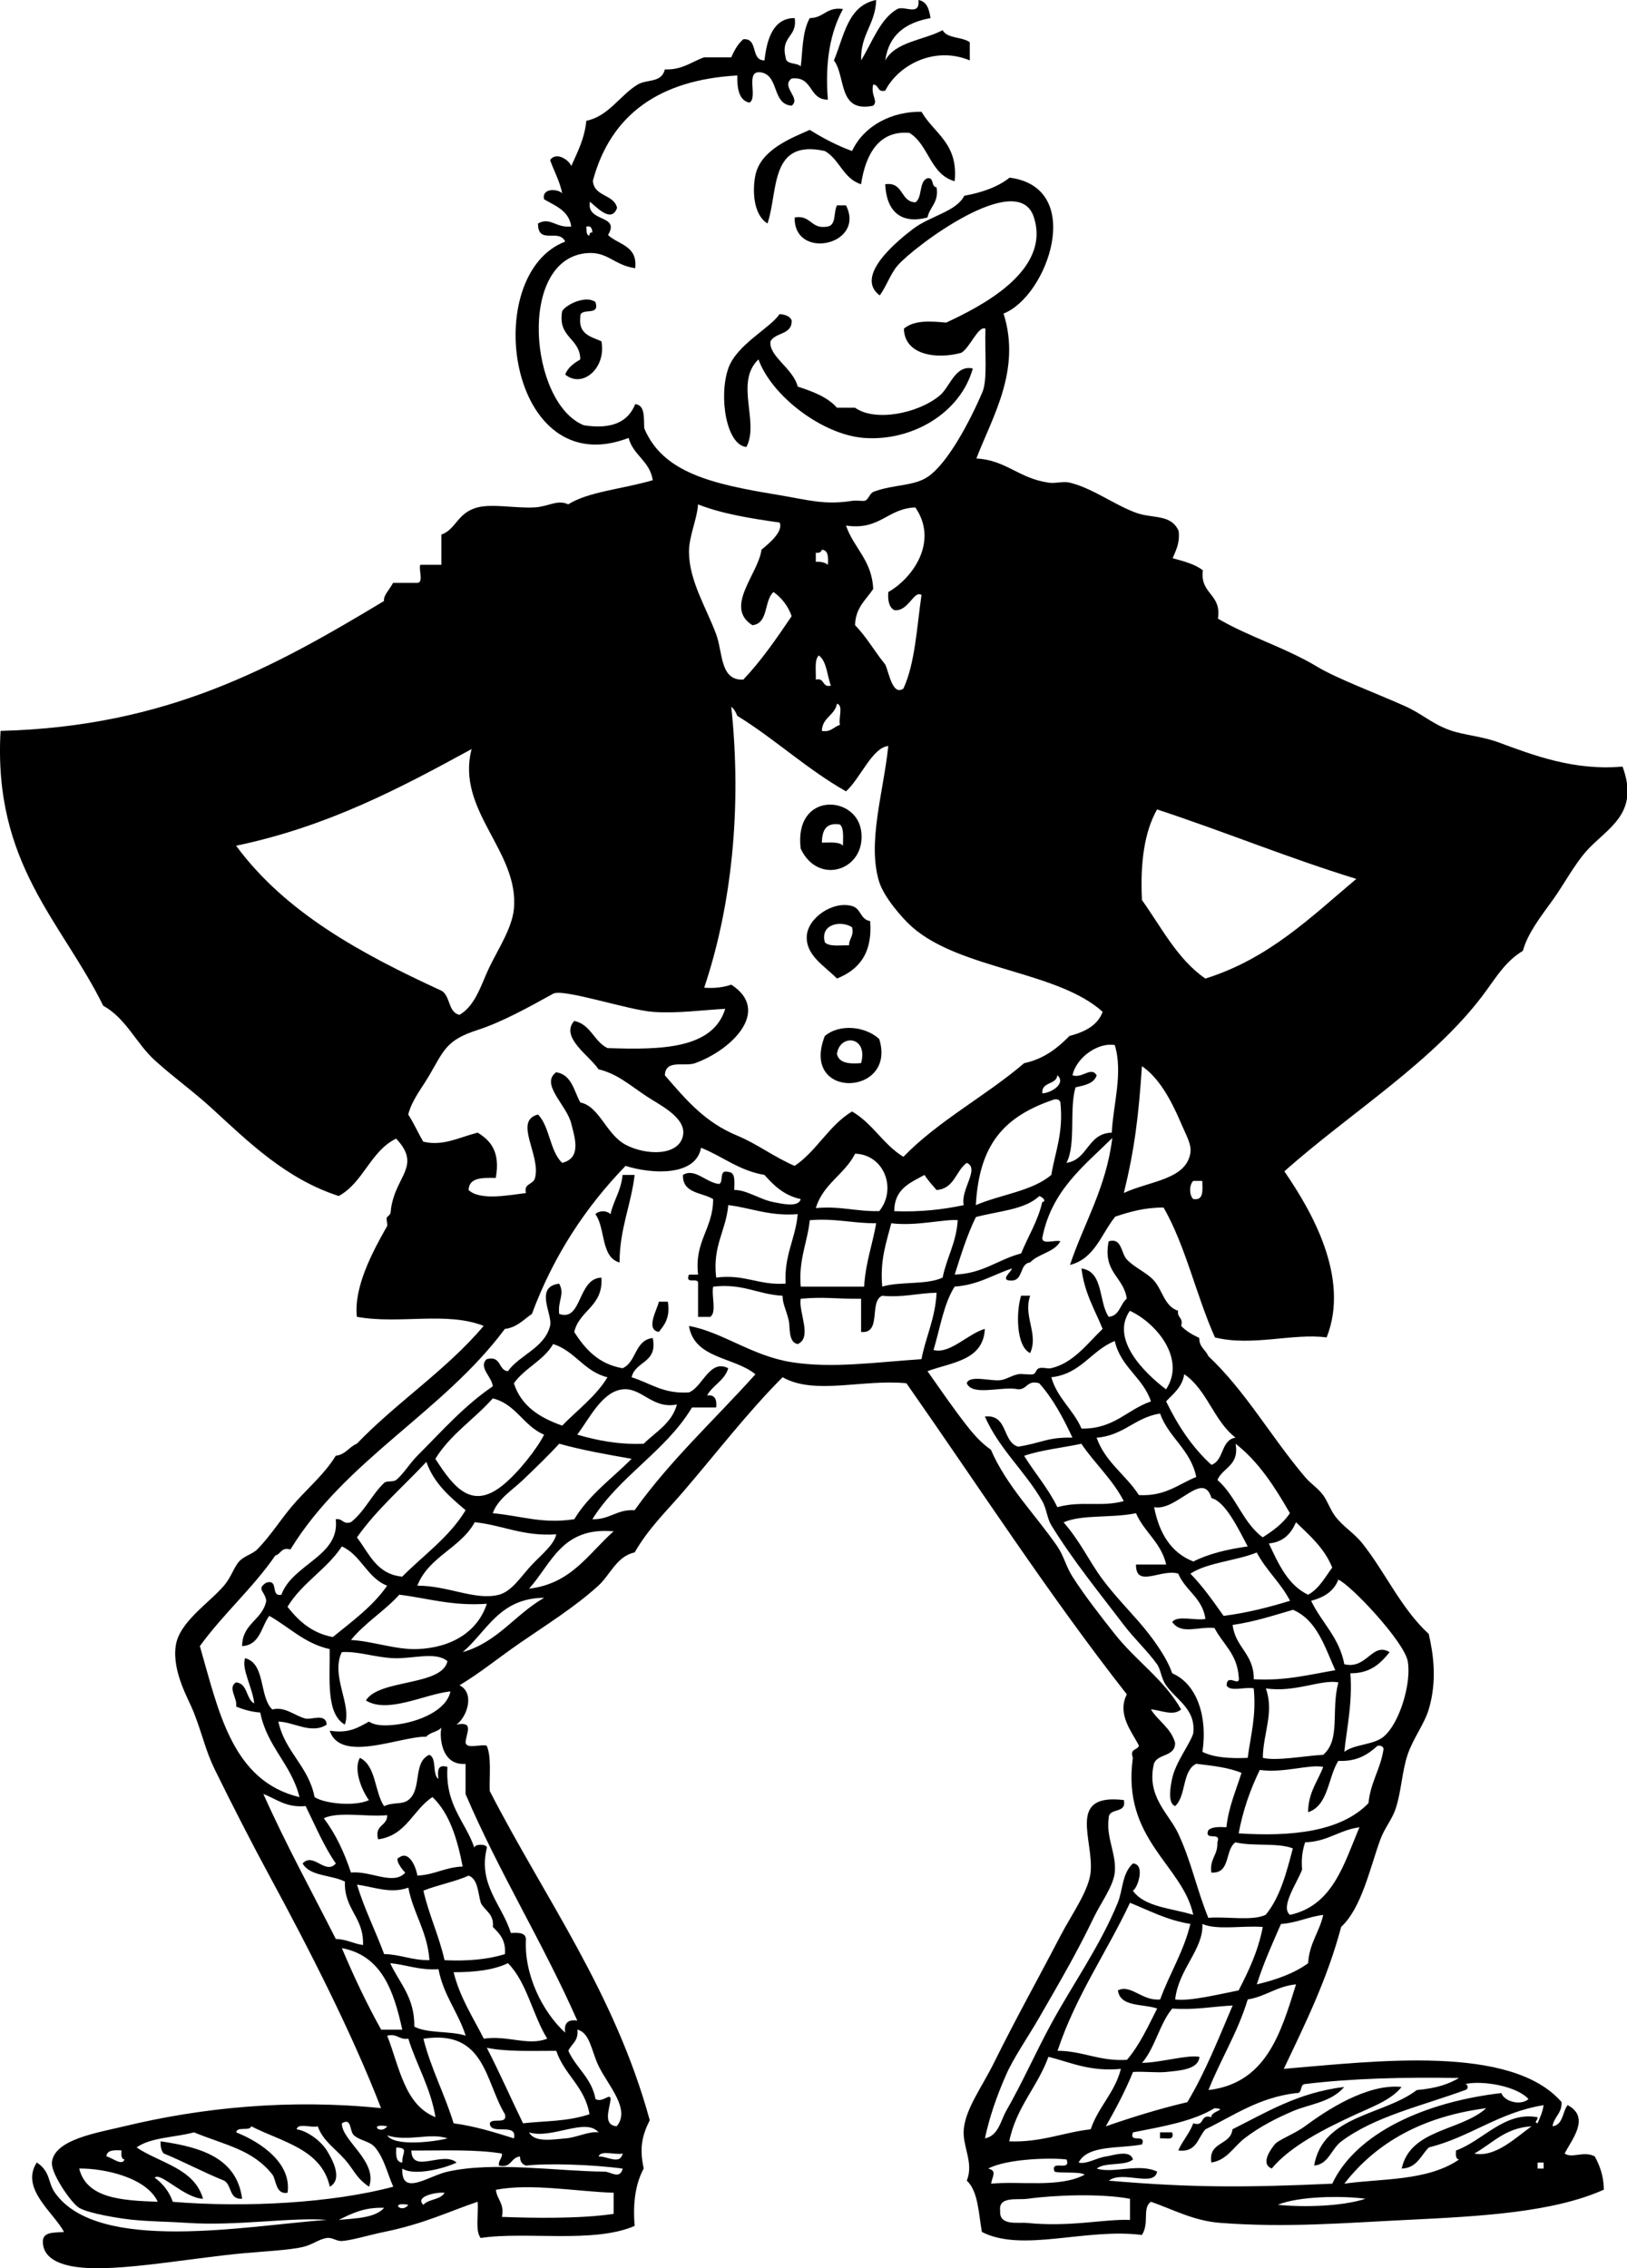 <?xml version="1.0" encoding="UTF-8" standalone="no"?>
<!-- Generator: Adobe Illustrator 13.0.2, SVG Export Plug-In . SVG Version: 6.00 Build 14948)  -->
<svg
    xmlns:rdf="http://www.w3.org/1999/02/22-rdf-syntax-ns#"
    xmlns="http://www.w3.org/2000/svg"
    xmlns:cc="http://web.resource.org/cc/"
    xmlns:xlink="http://www.w3.org/1999/xlink"
    xmlns:dc="http://purl.org/dc/elements/1.1/"
    xmlns:svg="http://www.w3.org/2000/svg"
    xmlns:inkscape="http://www.inkscape.org/namespaces/inkscape"
    xmlns:sodipodi="http://sodipodi.sourceforge.net/DTD/sodipodi-0.dtd"
    xmlns:ns1="http://sozi.baierouge.fr"
    id="Layer_1"
    style="enable-background:new 0 0 191.873 267.422"
    xml:space="preserve"
    viewBox="0 0 191.873 267.422"
    version="1.1"
    y="0px"
    x="0px"
  >
<path
      style="clip-rule:evenodd;fill-rule:evenodd"
      d="m108.67 13.175c1.473 2.563 4.366 3.707 3.917 8.19-2.894-0.785-3.049-4.311-5.341-5.697-4.229-0.381-5.347 3.678-5.697 6.054-2.095-0.635-2.529-2.93-4.274-3.917-6.552-1.448-5.474 4.733-6.765 8.546-1.757-1.098-1.763-4.086-1.424-5.698 0.636-3.024 4.261-4.378 6.41-5.342 1.533 0.959 3.159 1.827 4.984 2.493 1.43-3.019 4.7-4.676 8.19-4.629z"
  />
<path
      style="clip-rule:evenodd;fill-rule:evenodd"
      d="m109.38 21.009c0.821-0.109 0.396 1.028 1.069 1.068 0.291 1.835-0.809 2.277-1.069 3.561-3.178 0.852-4.855-0.788-4.984-3.917 2.202-0.303 1.736 2.062 3.561 2.137 0.85-0.574 0.38-2.474 1.42-2.849z"
  />
<path
      style="clip-rule:evenodd;fill-rule:evenodd"
      d="m98.702 24.213h1.068c2.358 4.692-6.164 6.538-6.054 1.424 1.991-0.328 1.863 1.461 3.916 1.068 1-0.188 0.66-1.714 1.07-2.492z"
  />
<path
      style="clip-rule:evenodd;fill-rule:evenodd"
      d="m70.215 35.608c0.627 1.814-1.885 0.49-1.781 1.781-0.239 2.019 1.255 2.306 2.492 2.849 0.6 3.172-2.26 5.6-4.272 3.917 0.329-0.858 1.042-1.333 1.78-1.781-0.035-2.576-2.696-2.527-2.137-5.697 0.567-0.872 2.862-1.869 3.918-1.069z"
  />
<path
      style="clip-rule:evenodd;fill-rule:evenodd"
      d="m93.36 37.745c0.099 1.76-1.917 1.407-2.492 2.493-0.25 1.756 2.679 3.194 3.205 5.341 1.79 0.583 3.518 1.229 4.629 2.492h2.136c2.33 1.674 7.38 0.708 9.97-1.424 1.246-1.024 1.808-3.654 3.918-3.205-1.465 5.262-7.159 8.605-12.819 8.19-4.903-0.36-10.893-4.928-12.462-9.258-2.847 2.713 0.146 7.383-1.424 10.326-2.376-0.234-3.28-5.952-2.137-9.258 0.971-2.807 4.938-4.751 6.053-6.409 0.66 0.049 1.187 0.234 1.42 0.712z"
  />
<path
      style="clip-rule:evenodd;fill-rule:evenodd"
      d="m94.428 100.06c-0.83-6.7 6.49-6.374 7.123-2.136 0.69 4.616-5.031 6.606-7.122 2.136zm2.494-0.713c0.946 0.003 2.033-0.135 2.492 0.356-0.003-0.946 0.135-2.034-0.356-2.493-1.701-0.276-2.105 0.745-2.136 2.137z"
  />
<path
      style="clip-rule:evenodd;fill-rule:evenodd"
      d="m102.62 108.6c0.289 3.85-1.372 5.75-3.917 6.766-1.519-1.53-3.671-2.73-3.561-4.985 0.104-2.149 3.064-4.201 5.34-3.561 1.1 0.31 0.92 1.56 2.14 1.78zm-5.344 2.5c0.52 0.551 1.824 0.314 2.851 0.356-0.009-0.839 0.612-1.048 0.354-2.136-1.273-0.84-3.809-0.4-3.204 1.78z"
  />
<path
      style="clip-rule:evenodd;fill-rule:evenodd"
      d="m97.276 122.14c1.81-1.519 4.863-1.084 6.41 0.356 2.13 6.77-9.383 7.23-6.414-0.36zm1.426 2.13c0.242 1.062 1.417 1.193 2.849 1.068 0.87-3.23-2.55-3.47-2.848-1.07z"
  />
<path
      style="clip-rule:evenodd;fill-rule:evenodd"
      d="m73.42 138.52h1.424c-0.429 3.607-1.766 6.306-1.781 10.326-2.237-0.611-1.642-4.056-2.849-5.697 0.468-0.458 1.313-0.458 1.781 0 0.372-1.65 1.259-2.78 1.425-4.63z"
  />
<path
      style="clip-rule:evenodd;fill-rule:evenodd"
      d="m120.42 152.76h1.068c-0.854 2.448 1.022 4.485 0 6.765-1.67-0.77-1.67-4.87-1.07-6.76z"
  />
<path
      style="clip-rule:evenodd;fill-rule:evenodd"
      d="m77.693 153.47h1.068c0.291 1.835-0.368 2.718-1.068 3.56-1.647-0.27-0.12-2.76 0-3.56z"
  />
<path
      style="clip-rule:evenodd;fill-rule:evenodd"
      d="m165.29 246.05c-1.223 1.534-3.459 2.34-5.343 3.205-3.793 1.744-7.774 3.765-9.97 6.41-1.472-0.583 0.081-2.501 0.356-2.849 0.425-0.536 2.327-1.226 3.561-2.136 2.42-1.79 7.3-5.06 11.39-4.63z"
  />
<path
      style="clip-rule:evenodd;fill-rule:evenodd"
      d="m158.52 246.05c-1.534 1.82-4.064 2.003-6.054 2.851-1.96 0.836-3.942 1.853-5.697 3.203-1.312 1.013-2.086 2.594-3.916 2.849-0.375-2.511 2.297-1.975 2.492-3.915 4.04-2.02 7.77-4.34 13.18-4.99z"
  />
<path
      style="clip-rule:evenodd;fill-rule:evenodd"
      d="m136.8 251.4h1.425c0.359 1.07-0.794 0.63-1.425 0.711v-0.71z"
  />
<path
      style="clip-rule:evenodd;fill-rule:evenodd"
      d="m18.939 252.46c4.77 0.691 8.974 1.946 9.615 6.767-1.568 0.142-1.197-1.653-2.137-2.138-2.455-0.986-4.681-2.2-7.121-3.203-0.277-0.32-0.383-0.81-0.357-1.43z"
  />
<path
      style="clip-rule:evenodd;fill-rule:evenodd"
      d="m101.55 7.122c1.348-2.217 2.265-4.931 4.273-6.054 0.818-0.458 2.693 0.921 2.492-1.068 1.013 0.174 1.259 1.114 1.424 2.136-2.927 0.516-4.922 1.962-5.341 4.986 1.222-2.22 4.515-2.37 6.765-3.562 0.535 1.008 2.327 0.76 3.205 1.424v2.137c-4.165-1.736-8.416 0.538-9.97 3.561-0.972 0.259-0.717-0.708-1.424-0.712-0.317 1.299 0.629 1.896 0 2.492-4.203 0.878-3.193-3.455-4.63-5.341 1.2-2.836 1.611-6.46 4.984-7.122-0.08 2.876-1.88 4.043-1.77 7.123z"
  />
<path
      style="clip-rule:evenodd;fill-rule:evenodd"
      d="m131.1 134.24c-3.35 3.297-7.124 6.169-8.19 11.75 0.045 0.787 1.512 0.151 2.138 0.356-0.711 1.308-2.585 1.452-3.562 2.492-1.275 0.15-0.778 2.069-2.136 2.138-1.569 0.055-0.102-1.008 0-1.425-2.24 0.728-3.984 1.95-6.767 2.136-1.297 2.025-1.719 4.93-2.492 7.478 1.944 0.514 4.025-1.905 6.054-2.492-0.18 3.737-3.902 3.935-6.767 4.986 1.503 2.13 3.025 4.361 4.629 6.408 0.838 1.071 1.722 2.07 2.849 2.85 1.838 4.274 5.262 7.662 7.834 11.395 0.754 1.093 1.029 2.385 1.781 3.561 1.463 2.289 3.311 4.644 4.985 6.765 2.483 3.152 5.855 5.398 7.833 8.902-0.938 0.836-2.427 0.061-3.56 0 0.863 1.392 2.346 2.164 2.849 3.917 0.051 1.713-2.074 1.251-2.494 2.492-0.918 3.851 1.762 5.871 2.849 8.191 1.575 3.358 2.162 6.516 3.562 9.97 2.187-0.188 5.155 0.407 6.767-0.356 1.672-2.007 2.445-4.912 3.203-7.833-1.795-0.698-4.77-0.215-6.765-0.713-1.275 0.86-0.539 3.734-2.849 3.562-0.221-1.644 0.8-2.049 0.711-3.562 0.525-1.354-1.591-0.069-1.067-1.424 0.42-0.41 1.259-0.403 2.137-0.355 0.27-2.46 1.134-4.328 1.779-6.41-1.505-0.63-3.431-0.843-5.34-1.069-1.683 0.812-1.165 3.821-2.492 4.986-0.916-0.348-0.536-2.337-0.356-3.205 0.404-1.961 2.067-4.025 2.492-5.341 0.346-2.869-1.913-3.885-3.205-5.698-0.575-0.809-0.607-1.851-1.068-2.492-1.126-1.565-2.682-3.002-3.916-4.628-2.741-3.612-5.982-7.576-8.547-11.751-0.499-0.814-0.548-1.941-1.068-2.85-1.996-3.484-5.104-6.159-6.765-9.97 2.76-0.269 2.013 2.973 3.916 3.561 2.84-0.443 3.379-1.124 6.41-1.068-1.096-2.348-2.289-4.595-3.916-6.41-1.479-0.407-1.389 0.75-2.494 0.713-1.839-0.416-5.378 0.869-6.054-0.713 0.292-1.001 2.821-0.235 3.918-0.355 0.752-0.082 1.216-0.5 2.136-0.711 0.413-0.096 1.393 0.107 1.781 0 0.376-0.106 0.283-0.583 0.713-0.713 0.435-0.132 0.979 0.104 1.423 0 2.609-0.611 4.271-2.918 6.053-4.63-0.923-2.28-2.157-4.252-2.492-7.121 2.624 0.344 2 3.936 3.205 5.697 1.315-0.107 1.336-1.513 2.136-2.136-0.356-2.611-2.868-3.065-2.136-6.767 1.568-0.472 1.454 1.417 2.136 2.136 0.962 1.015 2.345 1.528 3.205 2.494 1.013 1.133 1.228 3.038 2.849 3.56-0.145 0.857 0.65 0.773 0.356 1.78 0.571 0.616 1.332 1.044 2.137 1.425-0.016 1.084 0.753 1.385 1.068 2.137 4.41 4.154 7.339 9.447 11.395 14.243 0.701 0.83 1.516 1.3 2.137 2.137 0.535 0.721 0.832 1.7 1.424 2.492 0.93 1.243 2.204 1.947 3.205 3.205 2.716 3.406 4.576 7.696 7.833 10.682 0.55 2.353 1.009 5.532 0 8.902-0.519 1.736-1.827 3.376-2.492 5.342-0.668 1.978-0.738 4.383-1.424 6.41-0.41 1.215-1.31 2.273-1.781 3.56-1.247 3.417-2.205 8.072-4.628 10.328-1.645 6.189-4.245 11.423-6.766 16.734 10.847-0.912 26.832-2.902 32.76 3.918 0.052 1.357-0.897 1.714-1.068 2.849 1.27-0.156 1.149-1.699 1.781-2.493 2.676 1.431 0.576 3.948-0.356 5.698 0.84 0.649 2.247-0.354 3.56 0.354 0.581 1.083 1.046 2.279 1.069 3.917-5.919 2.651-14.224 3.133-23.146 3.562-7.495 0.36-14.257 0.951-22.077 0.356-3.143-0.241-5.467-1.536-8.188-2.492-1.078 0.753-0.141 2.473-1.069 3.916-6.594-0.848-14.115 2.104-18.872-0.356-0.396-2.215-0.428-4.794-1.781-6.054 0.868-2.104-0.54-4.021-0.354-6.052 0.222-2.436 2.121-4.935 3.56-7.836 2.746-5.534 4.952-9.424 7.835-14.955 1.332-2.556 3.329-5.295 3.56-7.477 0.408-3.852-2.875-9.36 3.918-8.546 0.381 1.687-1.788 0.823-1.781 2.136-0.334 2.286 0.948 4.271 0.713 6.41-0.181 1.638-1.612 3.511-2.493 5.341-1.979 4.114-3.831 7.279-6.408 11.75-1.367 2.371-3.028 4.735-3.918 6.767-1.171 2.677-1.955 4.999-2.492 7.477 1.573-0.258 1.887-2.145 2.492-3.203 1.992-3.479 3.476-6.904 5.341-10.327 2.548-4.674 5.744-9.137 7.834-14.242 0.621-1.521 0.475-3.399 1.78-4.631 1.51 0.054 0.565 2.944 0 3.205 1.374 1.95 4.583 2.064 7.122 2.849-1.237-5.884-8.467-8.861-7.122-18.516-0.407-1.12 0.56-0.865 0.713-1.425-0.764-1.567-2.634-3.671-1.426-6.053-9.182-11.708-17.388-24.392-25.993-36.678-5.231-0.496-10.855 1.432-14.599-0.712-4.179 4.192-7.771 8.906-11.75 13.531-2.005 2.33-4.063 4.289-5.697 7.122-2.128 0.466-2.886 2.651-4.273 3.916-2.766 2.521-6.213 4.67-9.258 6.767-2.446 1.684-4.613 3.476-7.122 4.984 1.858 0.941 0.856 3.775-0.356 4.63 2.123-0.396 1.129 0.972 1.068 2.136 0.154 0.797 1.755 0.146 2.492 0.356 0.577 1.322 0.297 3.502 0.356 5.341 6.529 12.701 14.732 23.726 18.872 38.813-0.885 1.785-1.249 3.237-0.711 5.697-0.916 1.695-1.311 3.912-1.068 6.767-4.831 2.106-12.888 0.611-18.161 1.424-0.682-0.86-0.225-2.861-0.356-4.272-3.393 1.142-6.298 2.598-11.038 3.56-1.71 0.348-3.818 0.997-4.986 1.068-0.613 0.037-1.143-0.461-1.781-0.355-0.989 0.164-1.625 0.788-2.849 1.068-1.546 0.354-4.395 0.501-6.765 0.713-7.287 0.647-16.521 2.576-21.009 1.424-0.981-0.252-2.896-0.898-2.849-2.85 0.062-1.125 1.409-0.966 2.492-1.068-1.165-2.247-5.208-5.113-3.205-8.19 1.645 1.09 1.28 2.346 2.137 3.562 5.084 7.214 22.61 3.895 32.047 3.205-4.118-0.335-10.612 0.747-16.38 0.356-2.246-0.152-4.149-0.143-6.408-0.356-1.571-0.149-5.292-0.754-6.41-1.425-0.923-0.554-3.327-4.057-3.205-5.342 0.257-2.713 5.322-3.495 8.546-4.271 9.235-2.226 19.55-3.232 30.268-2.137-3.421-8.866-8.528-18.853-13.175-27.418-1.965-3.622-4.427-8.418-6.41-12.464-1.124-2.295-1.391-3.928-2.492-6.766-0.605-1.56-2.562-4.74-2.137-7.833 0.385-2.816 3.897-5.021 5.697-7.123 0.846-0.985 1.158-2.151 1.781-2.849 0.571-0.636 1.586-0.866 2.137-1.423 1.705-1.727 2.983-3.894 4.629-5.698 1.612-1.77 3.447-3.379 4.627-5.341 1.169-0.138 1.571-1.042 2.494-1.424 4.712-4.902 10.555-8.674 14.956-13.889-4.406-1.726-9.964-0.154-14.956-1.067-0.385-3.464 1.832-7.659 3.56-10.683 0.113-0.198-0.164-0.923 0-1.068 0.71-0.623 0.203-0.362 0.713-2.137 0.858-2.987 3.093-4.225 0.356-7.122-3.034 1.478-3.847 5.174-6.767 6.766-6.21-2.005-10.619-6.347-14.956-10.327-2.173-1.996-4.567-3.693-6.765-5.697-2.176-1.983-3.369-4.937-6.054-6.41-4.899-9.938-12.992-16.682-12.107-32.403 19.647-0.493 32.237-7.5 45.223-15.312-0.087-0.655 0.555-1.204 1.068-2.137h2.849c0.787-0.044 0.15-1.51 0.356-2.136h2.492v-3.561c1.725-0.589 1.872-2.59 4.273-3.205 1.773-0.454 4.654 0.141 6.767 0 1.625-0.107 2.66-0.96 3.917-0.356 2.399-1.511 6.314-1.778 9.97-2.848-0.343-2.268-2.302-2.92-2.849-4.985-14.215 5.471-17.629-19.256-7.478-23.146-0.749-1.615-3.221 0.452-3.205-2.136 1.444-0.811 2.095 0.555 3.918 0.355-0.271-1.867-1.852-2.422-3.205-3.205-0.306-1.346 1.594-1.26 2.136-0.712-0.3-1.48-0.964-2.596-1.424-3.917 0.746-1.064 2.293 0.053 2.494 0.712 0.729-1.645 1.558-3.19 1.78-5.341 2.617-0.528 3.989-3.029 6.052-4.273 1.08-0.651 2.811-0.155 3.205-1.781 2.083 0.065 3.132-0.904 4.629-1.424h3.205c0.356-0.831 0.783-1.591 1.424-2.136 1.812-0.151 0.806 2.518 2.492 2.493 0.203-1.619 0.646-5.01 3.562-4.986 0.352 2.252-1.691 2.108-1.068 4.629 0.036 0.914 1.326 0.572 1.779 1.068 0.225-1.453 0.127-4.053 1.069-5.697 1.658-0.003 1.966-1.357 3.917-1.068-1.468 2.687-2.15 6.159-1.781 10.682-2.288 0.033-1.712-2.797-4.272-2.492-1.332 0.978 1.164 2.318 0 3.205-2.323-0.169-1.475-3.51-3.56-3.917-2.049-0.387-0.342 2.982-1.426 3.561-1.246-0.297-1.447-1.637-1.423-3.205-9.215 0.511-14.944 4.634-17.03 12.399 0.104 1.914 2.469 1.567 2.849 3.205-0.672 1.965-2.604-0.301-3.205-0.712-0.442 2.491 3.631 1.45 2.137 3.917 1.22 1.154 3.512 1.235 3.205 3.916-2.528-0.369-3.227-1.985-5.697-1.78-8.231 0.684-6.771 17.727-0.356 20.296 3.371 0.522 5.247-0.451 6.054-2.492 1.194 0.111 0.997 1.613 1.068 2.849 2.191 5.251 8.036 6.574 15.667 7.833 3.692 0.61 5.538 1.246 8.902 0.712 0.41-0.064 1.221 0.054 1.425 0 0.468-0.122 0.564-0.876 1.069-1.068 2.315-0.879 4.726-0.622 6.408-1.78 2.319-1.597 4.887-6.416 6.41-9.97 0.621-1.45 0.253-4.817 0.356-7.478-0.861-0.371-1.798 2.228-2.849 2.848-2.899 0.792-6.703 0.287-6.767-2.848 1.281-1.074 3.307-0.854 4.985-0.712 3.923-1.829 12.443-6.058 10.327-12.463-1.883-5.694-14.073 3.47-16.023 5.698-0.883 1.008-1.332 2.458-2.138 3.561-3.076-2.277 2.156-6.486 3.918-7.833 2.021-1.547 5.104-2.042 6.054-3.917 2.104-0.389 3.952-1.031 5.341-2.136 9.012 1.167 4.477 14.006-0.713 16.023 2.118 6.678-1.345 12.216-3.205 17.092 3.486 0.165 4.981 2.348 8.547 2.849 0.82 0.115 1.69-0.201 2.492 0 2.759 0.691 5.232 2.623 7.834 3.562 1.931 0.695 4.092 0.108 4.984 2.136 0.153 1.458-0.329 2.281-0.711 3.205 1.301 0.36 2.628 0.695 3.56 1.424-0.359 2.853 2.241 2.745 1.78 5.698 3.604 2.133 7.939 3.399 11.751 5.697 2.282 1.375 7.063 3.163 10.326 4.629 2.042 0.917 3.192 2.101 5.343 2.849 1.646 0.572 3.706 0.689 5.696 1.424 4.04 1.492 8.876 3.359 14.6 2.848 2.095 5.639-1.878 7.279-4.272 9.971-1.396 1.568-2.656 3.938-3.917 5.697-1.451 2.025-2.98 3.937-3.562 6.054-1.923 1.153-3.015 2.885-4.272 4.629-5.985 8.296-15.969 14.341-23.857 21.366 3.146 4.588 7.789 12.501 4.985 19.583-3.915-0.533-8.811 1.096-13.175 0-2.199-4.922-3.457-10.786-6.054-15.312-2.269-0.011-4.002 0.511-5.697 1.069-1.653 2.027-2.402 4.958-5.342 5.697 1.67-5 4.26-9.05 4.99-14.97zm-61.597-106.46c0.02-0.217 0.053-0.422 0.356-0.356-0.041-0.435-0.105-0.843-0.711-0.712 0.055 0.418-0.063 1.01 0.355 1.068zm11.75 37.388c0.058 3.38 2.049 6.493 3.205 9.614 0.804 2.168 0.437 5.488 3.205 5.341 2.137-2.255 3.925-4.859 5.697-7.478-0.433-1.229-1.177-2.147-2.136-2.849-1.147 0.989-0.562 3.711-2.494 3.917-3.387-2.133 0.732-6.085 1.069-8.902 0.926-0.75 2.62-2.183 2.136-3.205-3.433-0.485-6.803-1.03-9.613-2.137-0.14 1.88-1.1 3.77-1.069 5.699zm26.707-5.341c-3.331 0.111-4.151 2.732-8.189 2.137 0.904 2.656 3.06 4.061 3.205 7.478-0.85 1.288-2.091 2.182-2.138 4.273 1.362 1.369 2.323 3.137 3.562 4.629 0.481 1.089 0.856 3.687 2.136 2.848 1.385-3.006 1.581-7.202 2.137-11.039-0.887-0.63-1.55 1.998-3.204 1.781-0.622-0.328-0.786-1.113-0.712-2.136 2.85-1.6 5.97-5.933 3.19-9.971zm-11.751 5.341v1.068c0.62-0.027 1.108 0.08 1.424 0.356 0.053-0.883 0.067-1.728-0.711-1.78-0.078 0.278-0.299 0.414-0.713 0.356zm0 14.956c1.097-0.265 0.686 0.978 1.78 0.712-0.463-1.196-0.472-2.851-1.424-3.561-0.55 0.518-0.313 1.823-0.356 2.849zm0.713 6.053c1.12 0.17 1.393-0.507 2.136-0.712-0.212-0.737 0.44-2.339-0.355-2.493-0.265 1.399-1.73 1.595-1.781 3.205zm-13.888 30.268c1.296 0.11 2.318-0.056 3.205-0.355 4.754 3.075 0.046 7.71-4.272 9.258-1.271 0.455-3.467-0.509-3.562 1.424 2.686 3.126 4.823 5.578 8.547 7.122 2.343 0.971 4.421 2.573 6.765 3.561 2.621-1.771 4.022-4.762 6.765-6.411 2.416 1.384 3.69 3.907 6.054 5.341 4.154-4.273 9.699-7.155 14.244-11.038 2.343-0.506 3.927-1.77 5.341-3.205 1.779-0.476 3.304-1.207 3.916-2.849-5.285-4.797-16.734-4.986-22.432-9.97-1.272-1.112-3.368-3.588-3.918-5.341-1.44-4.603 0.503-10.571 1.069-16.024-1.873 0.151-3.295 3.824-4.985 5.341-4.622-2.619-8.342-6.14-12.819-8.902-0.174-0.421-0.381-0.807-0.713-1.068 1.288 12.127-0.02 23.703-3.199 33.133zm-55.193-16.736c5.843 7.925 14.785 12.753 24.214 17.092 1.077 0.585 0.761 2.562 2.137 2.849 1.943-1.143 2.569-3.666 3.56-5.697 1.01-2.071 2.633-4.552 2.849-6.766 0.665-6.822-6.872-11.612-4.984-18.873-8.445 4.613-16.974 9.141-27.776 11.397zm106.83 6.406c2.325 3.254 4.177 6.98 7.478 9.258 7.507-2.346 12.446-7.257 17.804-11.751-8.08-2.483-15.549-5.578-23.501-8.19-1.5 2.654-2 6.32-1.78 10.68zm-57.69 13.18c-2.838-0.19-10.573-2.788-11.75-2.136-2.615 1.448-5.997 3.338-8.902 4.273-3.679 1.184-3.956 2.35-5.697 5.341-0.898 1.543-2.036 2.882-2.492 4.629 0.659 1.001 1.159 2.164 1.779 3.205 2.356 0.552 4.21-0.514 6.41-1.068 1.553 0.939 2.695 2.292 2.137 5.341-1.573-0.03-3.156-0.068-3.205 1.424 1.376 1.291 4.796 0.589 6.765 0.356-0.294-1.17 0.846-0.944 1.069-1.78 0.716-2.689-2.592-6.737 0.355-7.478 1.402 1.446 1.379 4.318 2.849 5.698 2.361-0.58 1.447-3.074 1.069-4.63-0.535-2.195-3.696-4.648-1.781-6.053 1.849 0.288 2.086 2.186 2.848 3.561 2.259 0.451 3.036 3.759 5.341 4.985 2.368 1.26 6.262 1.377 6.767-1.068 0.44-2.139-2.84-3.667-4.273-4.629-2.271-1.524-3.483-2.649-5.697-3.205-0.978-1.538-4.581-3.77-2.85-5.697 1.953 0.421 2.321 2.427 3.917 3.204 6.4 0.228 12.433 0.089 13.887-4.628-2.922 0.16-5.571 0.56-8.546 0.36zm49.5 7.48c1.156 0.411 2.19-1.087 2.849 0-0.313 0.992-1.431 1.181-2.492 1.424-0.768 2.556 0.083 6.73-1.069 8.902 2.582-0.386 2.453-3.483 5.342-3.561 0.158-3.272 1.355-7.043 0.356-10.327-1.87-0.35-4.51 1.37-4.99 3.57zm6.05 13.88c3.009-1.411 7.252-1.544 7.834-4.629 0.201-1.072-0.396-1.979-1.069-3.562-1.271-2.987-2.681-5.43-4.629-6.765-0.39 5.91-0.86 9.74-2.13 14.95zm-9.61-11.75c1.054-0.036 2.842-1.167 1.78-2.136-0.14 1.18-1.9 0.72-1.78 2.14zm2.13 1.07c-0.079-0.277-0.299-0.414-0.713-0.356-5.966 2.008-8.856 5.307-9.259 12.464 2.906-1.249 6.665-1.645 8.902-3.562 0.46-2.75 1.45-4.96 1.07-8.54zm-62.312 24.93c-0.997 0.666-1.737 1.587-3.205 1.78-7.294 9.8-18.79 15.396-25.282 25.995-1.136-0.306-1.102 0.56-1.781 0.712-2.665 3.864-6.16 6.896-8.902 10.683 2.209 7.642 3.795 15.909 11.751 17.804-0.965-3.901-3.818-5.914-4.629-9.971-1.098-0.087-2.013-0.359-2.849-0.712 0.206-0.952-1.053-2.224 0-2.849 1.396 0.147 1.143 1.943 2.137 2.492-0.148-1.761-1.559-4.128-1.068-5.341 2.436 0.649 1.627 4.544 3.204 6.053 1.446-0.412 2.682 0.762 3.917 1.069 0.672 0.168 2.416-0.68 2.492 0.712-1.788 1.182-3.928-0.336-5.697-0.355 0.787 3.604 3.551 5.23 4.273 8.901 1.226 0.8 4.807 1.117 6.41 0.356-0.77-1.022-1.885-3.564-1.068-4.985 1.917 0.932 1.714 3.983 2.849 5.697 1.178-0.526 2.089-0.144 2.849-0.712 1.676-1.258 0.504-4.485 2.492-5.342 0.917 0.389 0.312 2.299 1.067 2.849-0.098-0.931-0.12-1.781 1.069-1.425-0.287 4.56 2.134 6.412 3.204 9.615-0.255-0.578 1.679-0.578 1.424 0-1.017 4.314 1.824 6.645 2.85 9.97 0.882-0.052 1.727-0.066 1.779 0.712-0.248 4.188 1.966 8.615 4.629 11.039-0.166-1.114 0.31-1.59 1.424-1.425-4.068-9.224-9.19-17.396-13.175-26.706v-3.562c-2.93 0.232-3.084-3.323-2.849-4.272-0.435 0.515-1.359 0.54-1.78 1.067-3.112-0.052-10.108 3.165-11.395-0.711 2.273 0.374 3.402-0.396 4.629-1.067 0.858 0.556 2.13 0.483 3.205 0.355 2.667-0.319 5.943-1.66 6.409-3.917-2.995 0.304-7.398 2.68-9.97 1.069 1.543-2.542 8.982-1.677 9.615-4.631-1.385-1.188-4.154-0.244-6.41-0.355-2.211-0.108-4.156-0.843-6.054-0.713-1.339 2.827 1.236 6.227 0.356 8.547-2.24-1.321-1.734-5.388-1.781-8.901-3-0.682-4.761-2.598-7.121-3.918-0.972 1.283-1.069 3.442-3.205 3.562 0.026-2.704 2.407-3.055 2.849-5.341-0.133-1.104-1.213-1.384 0-2.138 1.534-0.466 0.44 1.695 1.781 1.425 1.329-3.646 6.943-4.541 6.408-8.902 0.859-0.146 0.775 0.649 1.781 0.356 1.6-1.234 2.472-3.245 3.918-4.631 0.316-0.301 1.078-0.082 1.424-0.354 0.807-0.635 1.653-2.011 2.492-2.849 2.96-2.954 5.527-5.897 8.902-8.19-0.033-1.055-1.749-2.259-0.713-3.205 1.765-0.458 1.327 1.285 2.494 1.426 1.378-1.925 4.315-2.729 4.984-5.343 0.342-1.331-1.914-4.608 1.069-4.985 0.701 1.273-0.166 1.901 0 3.562 2.724 0.991 2.15-4.206 4.984-4.272 0.222 3.427-2.602 3.806-3.205 6.408 1.295 2.028 2.866 3.781 5.698 4.274 1.659-0.715 1.42-3.328 3.56-3.562 0.613 2.986-2.064 2.684-2.492 4.629 2.187 0.662 3.708 1.989 6.765 1.781 1.618-0.644 2.427-3.974 4.629-2.849-0.429 1.469-1.82 1.979-2.492 3.205 0.938-0.107 1.167 0.492 1.067 1.423h-2.848c-3.123 5.187-8.556 8.062-11.751 13.176 2.077 0.059 2.85-1.185 4.986-1.069 4.202-5.885 9.473-10.703 14.243-16.021-2.461-2.049-7.212-1.809-7.834-5.699 3.953 0.718 7.41 3.531 12.107 4.273 4.761 0.752 9.831 0.012 15.312-0.356 0.512-2.692 1.628-4.781 1.781-7.833-2.219 0.038-3.921 0.59-6.41 0.356-1.601 0.655-0.01 4.5-2.492 4.271v-3.915c-3.107 0.029-4.329-0.264-7.123 0-0.272 1.59 1.41 4.584-0.355 5.341-1.156-0.209-0.858-2.025-1.069-2.849-0.332-1.297-0.723-1.965-0.711-2.849-2.938-0.149-4.686-1.486-8.19-1.069-0.223 1.084 0.456 3.067-0.355 3.562h-1.424v-3.918c0.14-0.852-1.623 0.198-1.069-1.067h1.069c-0.449-4.01 1.771-5.35 1.779-8.902-1.328-0.81-3.628-0.645-3.56-2.849 1.407-0.868 2.735 0.932 4.272 1.067 0.568-0.262-0.081-1.741 1.068-1.422 0.91 0.039 0.707 1.19 0.712 2.135 1.379-0.063 3.02 1.123 4.629 1.425 0.846 0.158 2.949 0.698 3.204-0.356-1.95-0.423-3.157-1.59-4.273-2.849-3.038-0.521-4.928-2.192-7.478-3.204-0.626 3.413-5.847 3.107-8.902 2.137-4.66 4.81-8.462 10.51-11.036 17.43zm38.102-18.88c-1.231 2.447-3.795 3.562-4.629 6.408 2.879-0.267 4.799 0.425 7.478 0.356 2.11-2.61 0.58-6.67-2.85-6.77zm9.61 4.28c-0.494-0.573-1.01-1.127-1.424-1.78-1.689 0.923-3.572 1.651-3.562 4.272 3.084 0.119 5.735-0.196 8.19-0.711-0.41-1.833 1.929-4.319 0.354-4.985-1.3 0.94-1.45 3.05-3.56 3.2zm30.27 1.06c1.274 0.207 1.082-1.054 1.067-2.138h-1.067c-0.49 0.46-0.49 1.69 0 2.14zm-25.64 2.14c-1.021 2.066-1.747 4.426-2.492 6.766 3.337-0.106 5.104-1.781 7.834-2.492 0.82-2.028 1.95-3.749 2.492-6.054 0.546-0.086 0.052-0.587-0.354-0.712-1.69 1.63-4.87 1.77-7.48 2.48zm-30.622 7.12c3.399-0.433 4.995 0.94 8.191 0.711-0.191-3.395 1.164-5.245 1.424-8.189-3.347 0.261-5.443-0.727-8.19-1.067-0.266 3.06-1.88 4.78-1.425 8.55zm20.652-6.41c-0.58 2.268-1.356 4.341-1.068 7.477 2.093-0.638 5.281-0.178 7.121-1.067 0.48-2.371 1.611-4.086 1.781-6.766-1.47-0.16-4.95 0.74-7.83 0.36zm-10.682 7.48h7.478c0.159-2.808 0.986-4.949 1.424-7.477-2.759 0.029-4.847-0.614-7.833-0.356-0.289 2.69-1.337 4.61-1.069 7.84zm38.812 2.85c-2.34 3.37 1.788 7.387 4.273 9.259 2.39-3.62-1.19-7.85-4.27-9.26zm-1.78 3.56c-2.795 1.123-3.957 3.877-7.479 4.272 0.71 2.497 2.598 3.812 3.561 6.054 3.854 0.057 5.357-2.24 8.191-3.205-0.95-2.84-3.56-4.02-4.27-7.12zm-66.23 0.36c-1.127 1.959-3.359 2.813-4.629 4.628 0.869 2.691 3.057 4.065 5.697 4.985 1.815-1.863 3.945-3.415 5.342-5.697-2.772-0.68-3.802-3.09-6.41-3.92zm72.29 6.76c1.395 2.879 3.101 5.446 5.342 7.478 1.509-0.508 1.09-2.943 2.849-3.204-2.559-1.951-3.363-5.657-6.054-7.477-0.25 1.54-1.28 2.28-2.14 3.2zm-64.1-1.42c-2.38 0.264-3.839 3.302-5.342 5.341 2.306 0.663 4.751 1.185 7.834 1.069 1.43-1.42 3.304-2.395 3.917-4.63-2.898 0.59-4.137-2.03-6.409-1.78zm-15.312 1.07c-2.173 2.454-5.013 4.245-6.765 7.119 2.24 3.521 4.333 5.944 7.833 3.205 1.93-1.51 4.255-4.538 4.986-6.053-2.434-1.02-3.295-3.6-6.054-4.28zm78.692 1.78c-2.973 0.469-4.283 2.602-7.478 2.849 1.024 2.893 3.455 4.378 4.985 6.766 3.131 0.165 4.649-1.285 6.766-2.137-0.67-3.25-3.23-4.6-4.27-7.48zm-70.857 3.56c-1.417 1.55-2.815 2.87-4.273 4.272-1.22 1.172-2.944 2.207-3.562 3.916 3.617 0.358 5.823 1.279 9.614 0.713 1.741-2.889 4.458-4.802 6.766-7.123-2.935-0.51-5.852-1.03-8.545-1.78zm61.597 0c-2.248 0.48-4.733 0.726-6.765 1.424 1.268 2.055 2.834 3.812 3.916 6.054 2.854-0.787 5.133 0.019 7.835-0.713-1.34-2.59-3.42-4.42-5-6.76zm16.03 4.27c2.168 1.867 3.006 5.066 5.343 6.765 1.229-0.788 2.403-1.63 3.205-2.849-1.782-3.085-3.673-6.059-6.41-8.188 0.47 2.61-1.51 2.78-2.14 4.28zm-101.48 6.77c1.438 1.887 2.31 4.338 5.341 4.63 2.541-2.562 5.557-4.651 7.478-7.835-1.863-1.577-3.735-3.148-4.629-5.697-2.755 2.95-5.828 5.57-8.19 8.91zm100.78-4.63c-1.006-3.379-4.08 1.588-6.767 1.068 0.603 3.077 1.985 5.374 4.63 6.408 1.81-0.919 4.016-1.443 6.409-1.779-1.12-2.1-2.63-5.28-4.27-5.7zm-17.45 2.85c2.041 2.33 3.004 4.596 4.628 6.766 1.374 1.832 3.016 3.536 4.274 4.985 1.515 1.743 3.226 4.062 3.917 6.054 3.041 1.308 4.174 5.346 3.56 9.258 1.339 0.679 3.229 0.806 5.342 0.712 0.338-2.63 1.032-4.903 0.712-8.19-0.965-0.221-2.825 0.452-3.204-0.356 0.064-1.551 1.692 0.426 1.425-1.066-0.192-2.657-1.881-3.818-2.849-5.699-1.955-0.202-3.903 0.845-4.985-0.711 0.609-0.815 2.718-0.131 3.916-0.356-0.35-2.499-2.37-3.327-3.205-5.341-2.004-0.617-5.015 1.768-4.984-1.069h3.561c-0.596-2.608-2.59-3.819-3.561-6.054-2.95 0.6-6.4 0.12-8.55 1.08zm-69.439 0c-1.681 3.066-5.442 4.052-6.765 7.477 3.629-0.018 6.815 1.783 9.613 1.069 1.566-0.4 2.65-2.229 3.918-3.562 1.119-1.174 2.614-2.369 2.849-3.562-3.945 0.26-6.292-1.08-9.615-1.43zm93.649 2.49c1.146 2.415 2.226 4.896 4.63 6.054 1.308-0.71 1.989-2.046 2.849-3.205-0.919-2.286-2.645-3.765-4.273-5.341-0.58 1.33-1.47 2.34-3.21 2.5zm-87.239 5.34c4.993-0.585 7.01-4.146 9.97-6.765-6.119-0.55-7.321 3.83-9.97 6.76zm-22.077-4.98c-1.792 2.719-4.719 4.301-6.41 7.121 1.315 1.652 2.846 3.09 5.342 3.561 2.29-1.863 4.703-3.605 6.409-6.054-2.386-0.94-3.053-3.6-5.341-4.63zm107.9 0.71c-2.443 0.998-5.733 1.151-7.833 2.493 1.461 1.506 2.689 3.243 3.916 4.984 2.837-0.366 5.379-1.03 7.835-1.779-1.09-2.12-2.82-3.59-3.92-5.69zm14.95 21.72c1.886-1.55 3.316-6.342 2.849-8.901-0.426-2.327-6.753-9.033-8.188-9.613-0.52 1.38-1.703 2.096-3.205 2.493 1.227 2.57 3.311 4.284 3.916 7.477 2.672 0.646 3.268-2.657 5.342-1.425-1.063 1.312-2.239 2.508-4.629 2.494 0.282 3.494-0.488 6.85-0.713 9.258 1.23-0.92 3.44-0.8 4.63-1.78zm-116.08-16.74c-1.74 1.938-4.053 3.307-5.697 5.341 2.458 0.111 5.299 1.168 7.834 1.069 4.019-0.156 7.111-2.037 8.189-5.343-4.084 0.29-6.944-0.65-10.326-1.07zm7.478 6.77c4.154-1.187 6.207-4.476 9.615-6.408-5.303 0.04-6.734 3.95-9.615 6.41zm97.923-4.99c-2.304 0.663-4.523 1.411-7.121 1.782 0.306 2.66 2.531 3.403 2.492 6.408 3.769 0.207 6.561-0.561 9.614-1.067-1.25-2.77-2.16-5.91-4.98-7.12zm5.34 8.55c-2.099-0.363-5.116 1.24-8.546 0.712 1.017 2.838-0.329 5.329-0.356 8.19 1.578 0.404 4.911-0.234 7.121-0.356 2.09-1.8 0.89-5.21 1.79-8.54zm0 9.26c-1.235 1.971-1.151 5.26-3.562 6.054 0.019-2.354 1.133-3.613 1.78-5.341-1.629-0.345-4.634 0.757-7.478 0.356-1.085 2.239-1.971 4.676-2.492 7.479 6.191 0.399 12.036-0.17 15.311-3.562 0.236-2.494 1.44-4.02 1.78-6.409-0.078-0.277-0.298-0.414-0.711-0.356-1.12 1.01-2.39 1.88-4.63 1.78zm-118.22 21c1.277 0.03 2.058 0.553 3.205 0.713 0.116-3.321-2.251-4.158-2.136-7.479-1.57-0.804-4.139-0.608-4.986-2.137 1.274-1.385 2.672 1.416 3.917 0-1.414-2.027-2.422-4.46-3.56-6.765-2.344 0.207-3.429-0.845-4.985-1.425 2.641 5.92 5.671 11.43 8.545 17.1zm11.396-16.73c-2.308 1.489-3.069 4.526-6.41 4.984-0.467-1.771 1.097-1.514 1.068-2.849-2.377 0.235-5.691-0.47-7.478 0.356 1.379 1.826 2.413 3.999 3.205 6.41 2.29-0.255 5.016 1.57 6.41 0-0.352-0.282-1.356-1.675-0.713-1.78 1.089-0.831 1.943 0.957 2.137 2.137 2.044-0.093 3.277-0.997 5.34-1.069-0.636-3.28-1.551-6.28-3.559-8.19zm102.91 5.34c-0.299 0.887-0.466 1.908-0.355 3.205-0.521 1.461-2.645 4.437-1.424 5.341 5.062-1.11 6.348-5.996 8.188-10.325-2.41 0.32-3.75 1.7-6.41 1.77zm-103.98 5.7c0.667 2.895 1.834 5.288 2.493 8.19 2.745 0.134 5.126-0.097 7.122-0.713 0.127-1.671-0.65-2.436-1.424-3.203 0.158-1.584-0.965-1.886-1.424-2.849-0.352-1.191-0.314-2.773-1.424-3.205-1.634 0.73-3.644 1.09-5.343 1.77zm-4.628 7.47c1.976 0.042 3.277 0.758 5.341 0.713-0.254-3.427-1.9-5.459-2.492-8.547-2.089 0.762-4.009-0.078-6.054-0.355 0.89 2.92 2.178 5.43 3.205 8.2zm79.41 11.4c3.06 0.026 4.908 1.264 8.189 1.068 1.481-1.726 2.483-3.928 3.562-6.054-1.687-0.569-4.367-0.144-4.629-2.137 1.513-0.77 2.871 1.295 4.985 1.069 1.102-3.055 2.747-5.562 3.562-8.902-2.765-0.442-4.835-1.575-7.123-2.492-2.77 5.89-6.38 10.94-8.54 17.44zm26.35-14.95c-1.012 2.311-2.049 4.596-2.849 7.121 2.307-0.543 4.4-1.297 6.054-2.493 0.13-2.362 1.328-3.657 1.78-5.697-1.79 0.22-3.09 0.94-4.98 1.07zm-12.47 8.9c1.741 0.234 5.243-0.632 7.478-1.069 1.169-2.272 2.292-4.592 2.849-7.477-2.301-0.194-5.398 0.411-7.123-0.356 0.15 2.99-2.83 5.33-3.21 8.91zm-93.646 3.56h2.492c-1.004-4.574-2.426-8.731-7.122-9.613 1.402 3.34 2.93 6.56 4.63 9.61zm3.916-0.36c1.539 0.835 4.264 0.482 6.053 1.068-0.89-2.791-2.617-4.742-3.205-7.834-2.276 0.139-3.75-0.522-5.697-0.713 1.083 2.35 2.882 4 2.849 7.47zm11.039-7.48c-1.678 0.816-3.917 1.069-6.41 1.069 0.762 3.035 2.288 5.309 3.561 7.832 2.862-0.411 5.248 0.893 7.478 0-1.722-2.78-2.382-6.63-4.629-8.9zm87.241 4.28c-1.187 3.917-3.182 7.025-4.629 10.681 6.793-0.803 8.523-6.668 10.326-12.462-2.27 0.22-3.55 1.43-5.7 1.78zm-8.9 1.07c-1.509 1.815-2.021 4.626-3.562 6.408 2.223-0.039 5.407-0.992 6.766-0.711-0.106 1.496-2.32 1.621-3.917 1.78-1.126 0.113-2.642-0.084-3.917 0-0.924 2.281-2.046 4.364-3.205 6.41 3.085-1.07 6.254-2.058 9.615-2.849 2.097-3.483 3.67-7.488 5.341-11.396-2.38 0.12-4.44 0.55-7.13 0.36zm-71.219 4.98c0.917 2.049 2.744 3.19 3.205 5.697 0.882 0.461 1.727-0.794 1.781 0-0.123 1.183-0.955 3.046 0.711 3.205 1.704-1.996-1.027-4.825-2.136-7.123-0.842-1.743-1-3.904-2.494-4.272 0.158 1.34-0.701 1.67-1.067 2.49zm-15.667 7.83c-0.603-3.553-2.214-6.096-3.205-9.259-1.125 0.176-1.258-0.64-2.494-0.354 1.442 3.66 2.036 8.17 5.699 9.61zm2.135 0.72c2.612 0.356 4.859 1.075 7.121 1.779 0.42-1.962-2.814-0.271-2.849-1.779 0.244-0.707 2.121 0.222 1.781-1.069-2.338-3.834-2.315-10.027-9.615-8.902 0.914 3.6 2.506 6.51 3.562 9.97zm8.191 0c2.482-0.288 5.209-0.183 7.833-1.069-0.538-3.26-2.965-4.631-3.917-7.477-2.846-0.003-5.829 0.131-8.191-0.356 1.495 2.9 2.837 5.95 4.275 8.91zm57.33 2.13c3.816 0.136 6.31-1.049 9.613-1.423 0.899-2.663 2.834-4.289 3.562-7.123-3.67 0.347-5.889-0.759-8.546-1.424-1.29 3.56-3.8 5.92-4.62 9.96zm21.72-2.13c1.409 0.459 0.727-1.172 2.137-0.713-0.186-0.702 2.1-0.949 0.356-1.067-2.585 1.57-6.145 2.164-9.615 2.849-0.522 1.354 1.593 0.07 1.068 1.424-2.683 0.521-6.393 0.018-7.479 2.136 0.979 0.228 2.043-0.542 3.205-0.712 0.848-0.123 2.888-0.867 3.205 0.356-0.978 0.803-3.295 0.266-4.272 1.068 1.951 0.617 4.988-0.676 7.121 0.356-0.354 1.888-4.062-0.183-5.697 1.067 9.892 0.848 16.104 0.813 26.351 0.356 2.813-5.991 10.982-9.653 19.94-10.683 0.326 0.953 2.191 1.548 3.205 0.713-1.34-1.516-5.354-2.237-7.478-1.78 0.359 0.004 0.447 0.624 0 0.711-5.113 1.875-10.662 3.103-14.6 6.054-1.193 0.896-1.508 2.712-3.204 2.849 1.031-5.971 8.127-5.878 12.106-8.902 2.447-0.223 3.76-0.725 4.984-1.423-6.398-0.107-12.549 0.032-18.16 0.712-0.673 0.039-0.247 1.178-1.068 1.067-4.443 0.542-7.325 2.646-10.683 4.274-0.907 0.989-1.028 2.768-3.205 2.492 0.52-1.17 1.33-2.01 1.78-3.22zm40.59 0c0.284-0.666 0.594-1.304 0.711-2.137-5.312 0.858-8.598 3.745-13.531 4.985-0.963 0.936-1.376 2.421-3.203 2.492 1.014-4.683 6.98-4.413 9.97-7.121-7.567 0.978-13.001 4.09-16.736 8.901 4.211-0.624 9.747-0.253 13.531-2.849-0.414-0.059-0.387-0.563-0.356-1.067 3.167-1.133 5.752-4.657 9.615-3.918 0.05 0.4-0.5 0.56 0.01 0.72zm-163.08 6.41c0.959 0.701 1.702 1.62 2.136 2.849 8.657 0.704 18.808 0.139 25.995-1.781-0.753-1.729-1.056-3.308-2.137-4.629-0.622-0.762-1.72-0.76-2.492-1.424-0.548-0.472-0.24-2.155-1.424-1.425-0.09 1.997 4.285 4.491 3.205 7.478-1.534-1.016-1.827-2.062-2.849-3.205-1.268-1.415-2.581-2.2-3.205-3.916-0.737 0.212-2.34-0.44-2.492 0.356 1.139 0.131 2.813 1.284 3.56 2.492 0.594 0.961 1.965 3.364 0.356 4.272-0.998-4.461-5.652-5.268-9.258-7.121-0.216 0.614-1.689-0.029-1.781 0.712 2.969 1.188 6.548 3.656 6.054 7.121-1.432 0.256-1.336-1.575-1.781-2.136-2.34-2.96-5.465-3.438-9.257-4.985-2.24 0.609-5.116 0.582-6.766 1.78 2.769 1.86 6.811 2.447 7.834 6.054-2.224-0.09-5.019-3.21-5.698-2.49zm27.417-6.06c-2.281-0.41-0.781 1.09 0 0zm16.736 0.72c0.623 1.229 2.796 0.83 4.273 0.711 1.399-0.11 2.795-0.88 3.917-0.711-1.499-1.8-5.538 0.84-8.19 0zm111.46 2.49c2.487 0.524 4.925-1.913 6.765-3.205-3.14 0.18-4.62 2.03-6.76 3.21zm-121.07-1.78c-2.072-0.719-4.667 0.434-7.123-0.354 0.891 1.36 5.652 0.74 7.123 0.35zm-5.342 2.85c-0.064-1.159 0.837-1.713-0.711-1.779-0.054 0.88-0.068 1.72 0.711 1.78zm-34.896-0.72c0.574 0.06 1.834 1.195 2.136 0.356-0.415-0.059-0.387-0.563-0.356-1.067-0.883-0.05-1.727-0.07-1.78 0.71zm41.305 0.72c-1.74 0.81-5.096 1.563-6.41 0.713-0.145 3.354 3.067 0.862 5.342 0.356 5.5-1.223 12.948-0.042 18.516 0 0.738 0.006 1.778 0.977 2.137-0.356-3.651-0.496-8.98-0.649-11.396-0.356-0.448-0.145-0.728-0.458-0.711-1.068-1.119 0.07-0.966 1.409-2.494 1.068-0.08-0.673 0.401-0.785 0.356-1.423-3.163-0.518-7.024-0.336-10.683-0.356 0.045 2.83 3.741-0.01 5.343 1.43zm19.585-1.07c-0.852 0.216-2.583-0.448-2.849 0.354 1.053-0.05 2.513 1.04 2.849-0.35zm43.09 1.78c1.115 0.246 0.464 0.95 0.354 1.78 3.418-0.339 8.096 0.523 11.039-1.067-0.604-0.395-2.943-0.128-3.561-0.356-0.553-1.503 1.978 0.078 1.424-1.425-1.57-0.23-6.99-0.14-9.25 1.07zm64.8 0h0.711v-0.713h-0.711v0.71zm-162.73 3.91c-1.31-2.848-6.259-3.947-9.259-3.918 0.867 3.53 5.016 3.77 9.259 3.92zm39.881-1.42c0.119 1.188 1.032 1.579 0.711 3.205 3.637 0.139 9.205 0.236 13.175-0.356v-2.492c-4.387-0.14-9.738-1.14-13.886-0.35zm-8.547 1.78c0.6-0.707 2.044-0.568 2.493-1.426-1.176-0.08-3.526 0.49-2.493 1.43zm71.222-0.71c-1.204 0.168-3.449-0.345-3.204 1.424-0.139 1.812 2.106 1.312 3.204 1.425 5.045 0.513 9.104-0.484 12.106-0.356v-2.492c-3.41-0.65-8.94-0.44-12.11 0zm29.55 0.71c3.176 0.317 7.643 0.171 10.327-0.713-2.68-0.37-7.88-0.32-10.33 0.71zm-102.55 0c-2.281-0.41-0.783 1.09 0 0zm-8.191 1.78c2.066-0.19 4.276-0.235 5.342-1.425-2.347-0.09-3.834 0.67-5.342 1.42z"
  />
</svg
>
